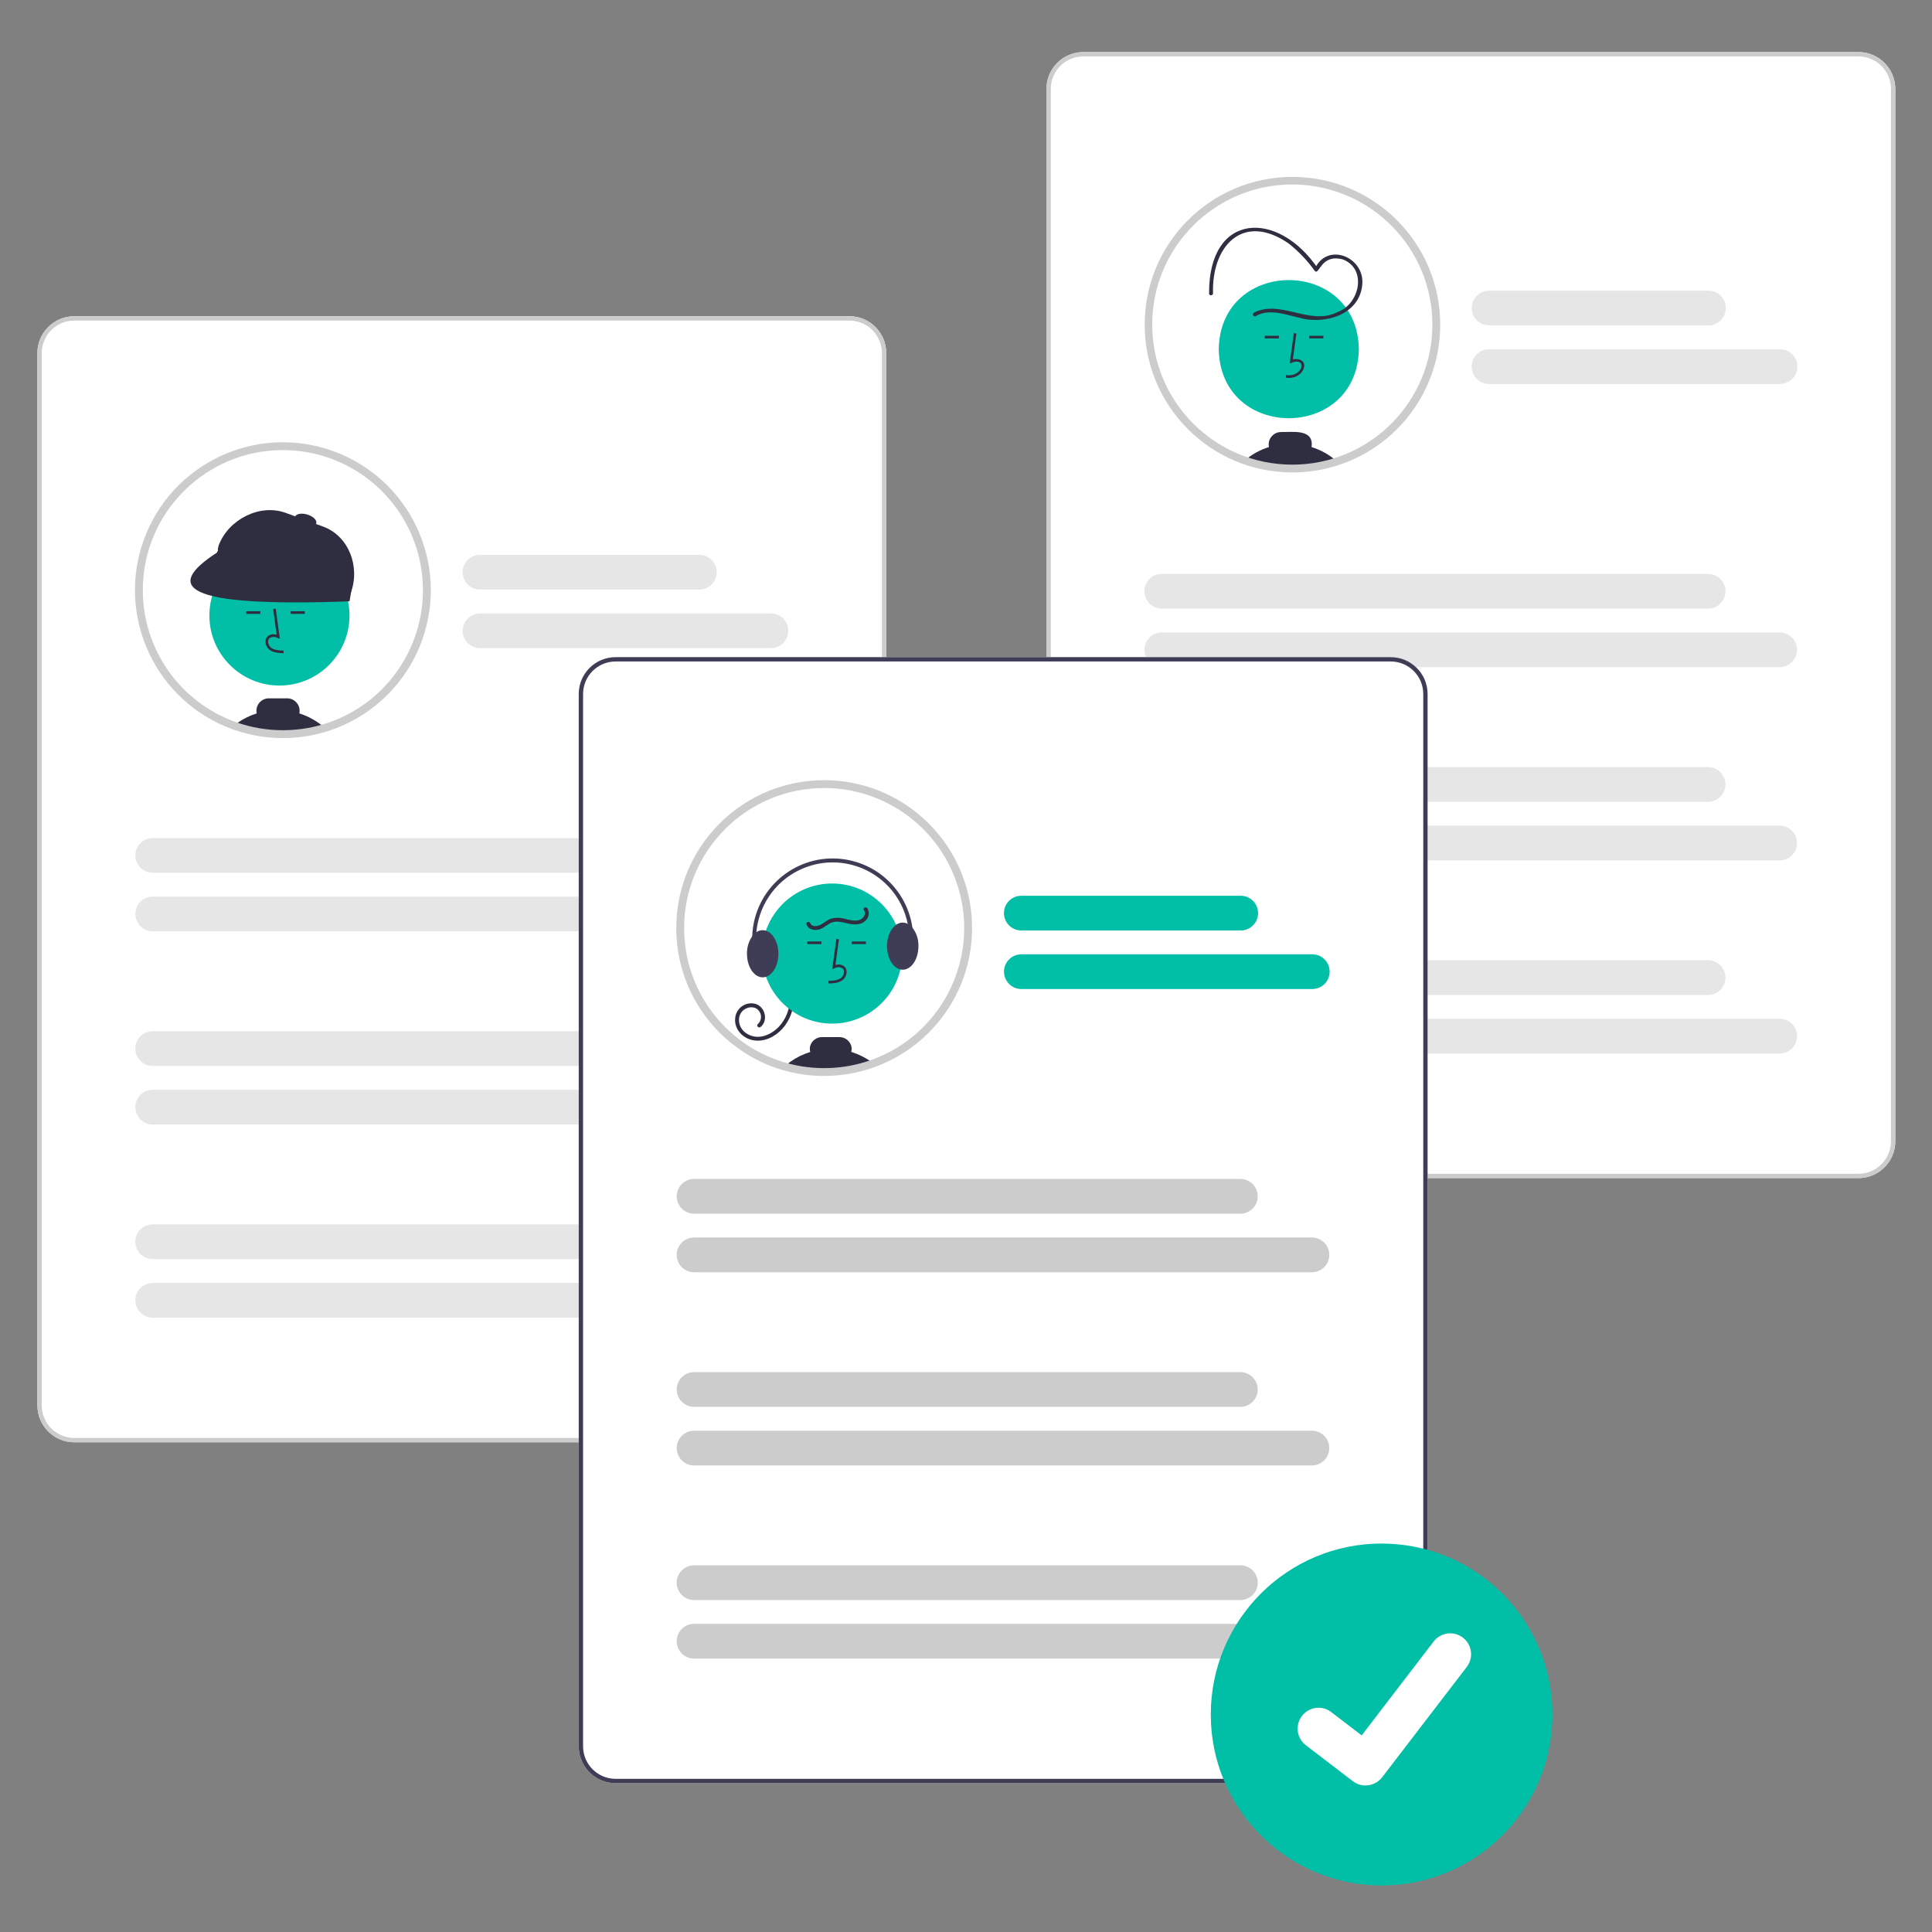 <?xml version="1.0" encoding="UTF-8"?>
<svg id="Layer_1" data-name="Layer 1" xmlns="http://www.w3.org/2000/svg" width="500" height="500" viewBox="0 0 500 500">
  <rect x="0" y="0" width="500" height="500" fill="#808080" stroke="none"/>
  <defs>
    <style>
      .cls-1 {
        fill: #ccc;
      }

      .cls-1, .cls-2, .cls-3, .cls-4, .cls-5, .cls-6 {
        stroke-width: 0px;
      }

      .cls-2 {
        fill: #3f3d56;
      }

      .cls-3 {
        fill: #2f2e41;
      }

      .cls-4 {
        fill: #e6e6e6;
      }

      .cls-5 {
        fill: #fff;
      }

      .cls-6 {
        fill: #00bfa6;
      }
    </style>
  </defs>
  <path class="cls-5" d="M219.83,373.25H19.21c-5.26,0-9.52-4.27-9.53-9.53V91.37c0-5.26,4.27-9.52,9.53-9.53h200.62c5.26,0,9.52,4.27,9.53,9.53v272.35c0,5.26-4.27,9.52-9.53,9.53Z"/>
  <path class="cls-5" d="M110.47,152.73c0,16.14-10.38,30.44-25.72,35.44-.22.07-.45.14-.67.21-.97.3-1.95.55-2.95.77-1.81.39-3.64.65-5.49.76-.8.05-1.61.08-2.42.08-4.19,0-8.36-.7-12.32-2.09-.12-.04-.23-.08-.34-.12-19.36-6.99-29.38-28.35-22.39-47.71,6.99-19.36,28.35-29.38,47.71-22.39,14.77,5.33,24.61,19.35,24.61,35.05h0Z"/>
  <circle class="cls-6" cx="72.32" cy="159.29" r="18.13"/>
  <path class="cls-3" d="M73.38,169.05l.02-.68c-1.26-.04-2.37-.11-3.21-.72-.48-.37-.77-.93-.81-1.53-.03-.37.11-.73.39-.98.64-.39,1.45-.4,2.1-.02l.56.26-1.07-7.86-.67.09.91,6.68c-.76-.28-1.61-.16-2.26.33-.44.38-.67.94-.63,1.52.04.81.44,1.57,1.08,2.06,1.07.78,2.47.82,3.59.85Z"/>
  <rect class="cls-3" x="63.72" y="158.19" width="3.65" height=".68"/>
  <rect class="cls-3" x="75.23" y="158.19" width="3.65" height=".68"/>
  <path class="cls-3" d="M77.47,184.63c.05-.22.07-.45.07-.68,0-1.78-1.44-3.22-3.22-3.22h-4.74c-1.78,0-3.22,1.44-3.22,3.22,0,.23.02.46.07.68-1.79.56-3.48,1.4-5.02,2.48-.3.21-.59.43-.87.66.11.04.23.08.34.12,3.96,1.39,8.13,2.09,12.32,2.09.81,0,1.62-.03,2.42-.08,1.85-.11,3.68-.37,5.49-.76,1-.22,1.98-.47,2.95-.77-1.92-1.7-4.17-2.97-6.61-3.75Z"/>
  <path class="cls-3" d="M76.86,189.48c-.44.03-.86.18-1.23.43,1.85-.11,3.68-.37,5.49-.76l-4.26.33Z"/>
  <path class="cls-3" d="M88.76,154.98l-31.49-11.52c-.7-.26-1.06-1.04-.81-1.74l.11-.5c2.46-6.72,10.61-10.95,17.34-8.5l9.69,3.55c6.72,2.46,9.65,10.42,7.19,17.14l-.28.76c-.26.7-1.04,1.06-1.74.81Z"/>
  <path class="cls-3" d="M90.46,155.62c-43.9,1.62-47.73-3.9-34.36-12.57l2.84-5.22,32.52,11.86-1,5.93Z"/>
  <ellipse class="cls-3" cx="79.09" cy="134.61" rx="1.52" ry="2.88" transform="translate(-72.59 171.61) rotate(-73.27)"/>
  <path class="cls-1" d="M73.21,191.01c-4.31,0-8.59-.72-12.66-2.14l-.35-.13c-19.88-7.19-30.17-29.13-22.99-49.01,7.19-19.88,29.13-30.17,49.01-22.99,19.88,7.19,30.17,29.13,22.99,49.01-4.01,11.1-12.92,19.73-24.15,23.39-.24.08-.47.15-.7.22-.96.3-1.98.56-3.03.79-1.86.4-3.75.66-5.64.78-.82.06-1.65.08-2.48.08ZM73.21,116.48c-20.02,0-36.25,16.24-36.25,36.26,0,15.27,9.57,28.9,23.93,34.09l.34.12c3.85,1.35,7.9,2.03,11.98,2.03.79,0,1.58-.03,2.35-.08,1.8-.11,3.58-.36,5.34-.74.99-.21,1.95-.47,2.87-.75.23-.07.44-.14.66-.2,19.04-6.2,29.44-26.66,23.24-45.7-4.86-14.92-18.77-25.02-34.46-25.02Z"/>
  <path class="cls-1" d="M219.83,373.25H19.21c-5.26,0-9.52-4.27-9.53-9.53V91.37c0-5.26,4.27-9.52,9.53-9.53h200.62c5.26,0,9.52,4.27,9.53,9.53v272.35c0,5.26-4.27,9.52-9.53,9.53ZM19.21,82.97c-4.64,0-8.4,3.77-8.41,8.41v272.35c0,4.64,3.77,8.4,8.41,8.41h200.62c4.64,0,8.4-3.77,8.41-8.41V91.37c0-4.64-3.77-8.4-8.41-8.41H19.21Z"/>
  <path class="cls-4" d="M180.99,152.58h-56.77c-2.48,0-4.49-2.01-4.49-4.49s2.01-4.49,4.49-4.49h56.77c2.48,0,4.49,2.01,4.49,4.49s-2.01,4.49-4.49,4.49Z"/>
  <path class="cls-4" d="M199.52,167.74h-75.29c-2.48,0-4.49-2.01-4.49-4.49s2.01-4.49,4.49-4.49h75.29c2.48,0,4.49,2.01,4.49,4.49s-2.01,4.49-4.49,4.49Z"/>
  <path class="cls-4" d="M180.91,225.87H39.52c-2.48,0-4.49-2.01-4.49-4.49s2.01-4.49,4.49-4.49h141.39c2.48,0,4.49,2.01,4.49,4.49s-2.01,4.49-4.49,4.49h0Z"/>
  <path class="cls-4" d="M199.43,241.03H39.52c-2.48,0-4.49-2.01-4.49-4.49s2.01-4.49,4.49-4.49h159.91c2.48,0,4.49,2.01,4.49,4.49s-2.01,4.49-4.49,4.49Z"/>
  <path class="cls-4" d="M180.91,275.87H39.52c-2.48,0-4.49-2.01-4.5-4.49s2.01-4.49,4.49-4.5h141.4c2.48,0,4.49,2.01,4.49,4.5,0,2.48-2.01,4.48-4.49,4.49Z"/>
  <path class="cls-4" d="M199.43,291.03H39.52c-2.48,0-4.49-2.01-4.5-4.49,0-2.48,2.01-4.49,4.49-4.5h159.92c2.48,0,4.49,2.01,4.5,4.49,0,2.48-2.01,4.49-4.49,4.5h0Z"/>
  <path class="cls-4" d="M180.91,325.86H39.52c-2.48,0-4.49-2.01-4.5-4.49,0-2.48,2.01-4.49,4.49-4.5h141.4c2.48,0,4.49,2.01,4.49,4.5,0,2.48-2.01,4.48-4.49,4.49Z"/>
  <path class="cls-4" d="M199.43,341.02H39.52c-2.48,0-4.49-2.01-4.5-4.49,0-2.48,2.01-4.49,4.49-4.5h159.92c2.48,0,4.49,2.01,4.5,4.49,0,2.48-2.01,4.49-4.49,4.5h0Z"/>
  <path class="cls-5" d="M480.97,304.88h-200.62c-5.26,0-9.52-4.27-9.53-9.53V23.01c0-5.26,4.27-9.52,9.53-9.53h200.62c5.26,0,9.52,4.27,9.53,9.53v272.35c0,5.26-4.27,9.52-9.53,9.53Z"/>
  <path class="cls-1" d="M480.97,304.88h-200.62c-5.26,0-9.52-4.27-9.53-9.53V23.01c0-5.26,4.27-9.52,9.53-9.53h200.62c5.26,0,9.52,4.27,9.53,9.53v272.35c0,5.26-4.27,9.52-9.53,9.53ZM280.35,14.6c-4.64,0-8.4,3.77-8.41,8.41v272.35c0,4.64,3.77,8.4,8.41,8.41h200.62c4.64,0,8.4-3.77,8.41-8.41V23.01c0-4.64-3.77-8.4-8.41-8.41h-200.62Z"/>
  <path class="cls-5" d="M371.71,83.99c0,20.58-16.68,37.26-37.26,37.26-20.58,0-37.26-16.68-37.26-37.26,0-20.58,16.68-37.26,37.26-37.26,20.58,0,37.26,16.69,37.26,37.26Z"/>
  <path class="cls-6" d="M351.67,90.36c-.41,23.83-35.85,23.83-36.26,0,.41-23.83,35.85-23.83,36.26,0Z"/>
  <path class="cls-3" d="M332.82,97.76l-.02-.68c4.67.62,5.68-5.16.97-3l1.07-7.86.67.09-.91,6.68c4.96-.74,3.12,5.44-1.78,4.76Z"/>
  <rect class="cls-3" x="338.84" y="86.9" width="3.65" height=".68"/>
  <rect class="cls-3" x="327.32" y="86.9" width="3.65" height=".68"/>
  <path class="cls-3" d="M339.42,115.71c.71-4.8-4.91-3.85-7.88-3.9-1.78,0-3.22,1.45-3.21,3.23,0,.22.02.44.07.66-2.3.71-4.43,1.89-6.26,3.46,7.71,2.69,16.09,2.78,23.86.26-1.89-1.7-4.14-2.97-6.57-3.72Z"/>
  <path class="cls-3" d="M325.02,81.79c3.36-1.94,7.43-.45,10.9.36,6.58,2.02,15.82-.51,16.62-8.35.83-7.29-9.15-11.36-12.34-4.1l.93-.12c-10.34-15.37-28.34-14.79-28.22,6.35-.04.65.98.65,1.02,0-.38-12.45,7.86-20.97,19.51-12.96,2.6,2.04,4.9,4.44,6.81,7.13,1.21,1.36,1.48-4.5,7.28-2.96,6.39,2.48,4.31,11.63-1.41,13.64-7.06,3.61-14.7-3.39-21.63.15-.24.15-.31.46-.16.7.14.23.44.3.67.18h0Z"/>
  <path class="cls-1" d="M334.45,122.27c-21.12-.02-38.23-17.16-38.21-38.28.02-21.12,17.16-38.23,38.28-38.21,21.12.02,38.23,17.16,38.21,38.28-.01,16.56-10.68,31.22-26.43,36.34-3.83,1.24-7.83,1.88-11.85,1.87ZM334.45,47.74c-20.02,0-36.25,16.22-36.26,36.25,0,20.02,16.22,36.25,36.25,36.26,20.02,0,36.25-16.22,36.26-36.25h0c-.02-20.02-16.24-36.23-36.25-36.26Z"/>
  <path class="cls-4" d="M442.14,84.21h-56.77c-2.48,0-4.49-2.01-4.49-4.49s2.01-4.49,4.49-4.49h56.77c2.48,0,4.49,2.01,4.5,4.49,0,2.48-2.01,4.49-4.49,4.5h0Z"/>
  <path class="cls-4" d="M460.66,99.37h-75.29c-2.48,0-4.49-2-4.5-4.49,0-2.48,2-4.49,4.49-4.5h75.31c2.48,0,4.49,2.01,4.49,4.49s-2.01,4.49-4.49,4.49Z"/>
  <path class="cls-4" d="M442.05,157.51h-141.39c-2.48,0-4.49-2.01-4.49-4.49s2.01-4.49,4.49-4.49h141.39c2.48,0,4.49,2.01,4.5,4.49,0,2.48-2.01,4.49-4.49,4.5h0Z"/>
  <path class="cls-4" d="M460.58,172.66h-159.91c-2.48,0-4.49-2.01-4.49-4.49s2.01-4.49,4.49-4.49h159.91c2.48,0,4.49,2.01,4.49,4.49s-2.01,4.49-4.49,4.49h0Z"/>
  <path class="cls-4" d="M442.05,207.5h-141.39c-2.48,0-4.49-2.01-4.49-4.49s2.01-4.49,4.49-4.49h141.39c2.48,0,4.49,2.01,4.49,4.49s-2.01,4.49-4.49,4.49Z"/>
  <path class="cls-4" d="M460.58,222.66h-159.91c-2.48,0-4.49-2.01-4.49-4.49s2.01-4.49,4.49-4.49h159.91c2.48,0,4.49,2.01,4.49,4.49s-2.01,4.49-4.49,4.49Z"/>
  <path class="cls-4" d="M442.05,257.5h-141.39c-2.48,0-4.49-2.01-4.5-4.49,0-2.48,2.01-4.49,4.49-4.5h141.4c2.48,0,4.49,2.01,4.5,4.49,0,2.48-2.01,4.49-4.49,4.5h0Z"/>
  <path class="cls-4" d="M460.58,272.65h-159.91c-2.48,0-4.49-2.01-4.5-4.49,0-2.48,2.01-4.49,4.49-4.5h159.92c2.48,0,4.49,2.01,4.49,4.5,0,2.48-2.01,4.48-4.49,4.49Z"/>
  <path class="cls-5" d="M359.93,461.48h-200.62c-5.26,0-9.52-4.27-9.53-9.53V179.6c0-5.26,4.27-9.52,9.53-9.53h200.62c5.26,0,9.52,4.27,9.53,9.53v272.35c0,5.26-4.27,9.52-9.53,9.53Z"/>
  <path class="cls-5" d="M176.04,240.18c-.01,9.91,3.93,19.41,10.95,26.39.29.29.59.58.89.86,1.82,1.7,3.8,3.21,5.91,4.51.41.25.81.49,1.23.72,2.14,1.21,4.4,2.2,6.73,2.96.4.13.81.26,1.22.37,7.43,2.13,15.34,1.91,22.63-.64.14-.05.28-.1.42-.15,19.34-7.04,29.32-28.42,22.28-47.76-7.04-19.34-28.42-29.32-47.76-22.28-14.72,5.36-24.52,19.35-24.52,35.02h0Z"/>
  <path class="cls-3" d="M205.43,258.45c.02,2.89-1.05,5.68-2.98,7.82-1.92,2.1-4.77,3.5-7.65,2.92-2.65-.53-4.8-2.85-4.54-5.65.17-2.31,2.18-4.04,4.48-3.87.23.02.46.05.69.11,2.52.65,3.52,4.28,1.42,5.99-.5.41-1.23-.31-.72-.72,1.03-.95,1.11-2.55.16-3.59-.24-.27-.54-.48-.88-.62-1.68-.54-3.47.39-4.01,2.07-.08.24-.13.5-.14.76-.17,2.36,1.64,4.14,3.86,4.56,2.4.45,4.78-.78,6.41-2.47,1.86-1.97,2.89-4.59,2.87-7.3,0-.28.24-.5.53-.49.27,0,.48.22.49.49Z"/>
  <circle class="cls-6" cx="215.36" cy="246.78" r="18.13"/>
  <path class="cls-3" d="M214.43,254.52l-.02-.68c1.26-.04,2.37-.11,3.21-.72.48-.37.77-.93.81-1.53.03-.37-.11-.73-.39-.98-.64-.39-1.45-.4-2.1-.02l-.56.26,1.07-7.86.67.09-.91,6.68c.76-.28,1.61-.16,2.26.33.44.38.67.94.63,1.52-.04.81-.44,1.57-1.08,2.06-1.07.78-2.47.82-3.59.85Z"/>
  <rect class="cls-3" x="220.44" y="243.65" width="3.65" height=".68"/>
  <rect class="cls-3" x="208.92" y="243.65" width="3.65" height=".68"/>
  <path class="cls-3" d="M202.99,276c7.43,2.13,15.34,1.91,22.63-.64.14-.05.28-.1.42-.15-1.72-1.33-3.66-2.33-5.74-2.97.15-.52.14-1.07,0-1.59-.42-1.35-1.68-2.27-3.1-2.25h-4.42c-1.41-.02-2.67.89-3.09,2.25-.15.52-.15,1.07,0,1.6-1.83.56-3.56,1.41-5.12,2.51-.32.22-.62.45-.91.69-.22.18-.44.37-.66.56Z"/>
  <path class="cls-2" d="M229.56,244.86c0,3.06,1.5,5.59,3.46,6.03.2.04.4.07.61.07,2.24,0,4.06-2.73,4.06-6.1.05-1.73-.5-3.43-1.57-4.8-.33-.4-.74-.73-1.2-.97-.4-.21-.85-.32-1.3-.32-.62,0-1.23.21-1.73.58-1.38.98-2.33,3.08-2.33,5.51Z"/>
  <path class="cls-2" d="M193.31,246.83c0,2.63,1.11,4.87,2.67,5.73.43.24.91.37,1.4.37.11,0,.22,0,.33-.02,2.09-.25,3.74-2.88,3.74-6.08,0-2.56-1.06-4.76-2.56-5.66-.45-.28-.97-.43-1.51-.44-.45,0-.9.11-1.3.32-.46.24-.87.57-1.2.98-1.06,1.37-1.61,3.07-1.56,4.8Z"/>
  <path class="cls-2" d="M196.23,250c.28,0,.51-.23.51-.51,0-.05,0-.11-.03-.16-3.49-10.37,2.09-21.61,12.47-25.1,10.37-3.49,21.61,2.09,25.1,12.47,1.13,3.35,1.34,6.94.61,10.4-.06.27.12.54.39.6.27.06.54-.12.6-.39,2.38-11.26-4.82-22.31-16.08-24.69s-22.31,4.82-24.69,16.08c-.77,3.64-.55,7.42.64,10.95.07.21.26.35.48.35Z"/>
  <path class="cls-3" d="M224.46,235.03c.62,1.01.46,2.32-.39,3.15-.98,1.1-2.55,1.17-3.92.96-1.53-.23-3.15-.95-4.7-.46-1.32.41-2.26,1.61-3.63,1.91-1.22.27-2.67-.09-3.1-1.38-.2-.62.78-.89.98-.27.28.84,1.47.82,2.15.59,1.09-.37,1.94-1.28,3.01-1.71,1.28-.4,2.65-.39,3.93.01,1.22.27,2.61.68,3.83.17.9-.38,1.61-1.57.96-2.45-.39-.53.49-1.04.88-.51h0Z"/>
  <path class="cls-1" d="M213.3,278.46c-3.58,0-7.15-.5-10.6-1.49-.4-.11-.83-.24-1.26-.38-2.4-.78-4.72-1.8-6.92-3.04-.41-.23-.83-.48-1.26-.75-2.17-1.34-4.21-2.89-6.08-4.63-.31-.29-.61-.58-.91-.88-14.97-14.92-15.01-39.16-.08-54.13,14.92-14.97,39.16-15.01,54.13-.08,14.97,14.92,15.01,39.16.08,54.13-3.96,3.97-8.75,7.03-14.02,8.94-.14.05-.28.1-.43.15-4.07,1.42-8.35,2.15-12.66,2.15ZM213.3,203.94c-20.02,0-36.25,16.23-36.25,36.25,0,9.63,3.83,18.87,10.66,25.67.28.28.57.56.87.83,1.77,1.65,3.69,3.12,5.75,4.39.41.26.81.49,1.19.7,2.08,1.17,4.28,2.14,6.55,2.88.4.13.8.25,1.18.36,7.23,2.07,14.92,1.86,22.02-.62l.41-.15c18.81-6.85,28.51-27.65,21.66-46.46-5.21-14.32-18.82-23.85-34.06-23.85h0Z"/>
  <path class="cls-2" d="M359.93,461.48h-200.62c-5.26,0-9.52-4.27-9.53-9.53V179.6c0-5.26,4.27-9.52,9.53-9.53h200.62c5.26,0,9.52,4.27,9.53,9.53v272.35c0,5.26-4.27,9.52-9.53,9.53ZM159.31,171.19c-4.64,0-8.4,3.77-8.41,8.41v272.35c0,4.64,3.77,8.4,8.41,8.41h200.62c4.64,0,8.4-3.77,8.41-8.41V179.6c0-4.64-3.77-8.4-8.41-8.41h-200.62Z"/>
  <path class="cls-6" d="M321.09,240.81h-56.77c-2.48,0-4.49-2.01-4.5-4.49,0-2.48,2.01-4.49,4.49-4.5h56.78c2.48,0,4.49,2.01,4.5,4.49,0,2.48-2.01,4.49-4.49,4.5h0Z"/>
  <path class="cls-6" d="M339.62,255.96h-75.29c-2.48,0-4.49-2.01-4.5-4.49,0-2.48,2.01-4.49,4.49-4.5h75.3c2.48,0,4.49,2.01,4.49,4.5,0,2.48-2.01,4.48-4.49,4.49Z"/>
  <path class="cls-1" d="M321.01,314.1h-141.39c-2.48,0-4.49-2.01-4.49-4.5,0-2.48,2.01-4.48,4.49-4.49h141.39c2.48,0,4.49,2.01,4.49,4.5,0,2.48-2.01,4.48-4.49,4.49Z"/>
  <path class="cls-1" d="M339.53,329.26h-159.91c-2.48,0-4.49-2.01-4.49-4.5,0-2.48,2.01-4.48,4.49-4.49h159.91c2.48,0,4.49,2.01,4.49,4.5,0,2.48-2.01,4.48-4.49,4.49Z"/>
  <path class="cls-1" d="M321.01,364.09h-141.39c-2.48,0-4.49-2.02-4.48-4.5,0-2.47,2.01-4.48,4.48-4.48h141.39c2.48,0,4.49,2.01,4.49,4.5,0,2.48-2.01,4.48-4.49,4.49Z"/>
  <path class="cls-1" d="M339.53,379.25h-159.91c-2.48,0-4.49-2.02-4.48-4.5,0-2.47,2.01-4.48,4.48-4.48h159.91c2.48,0,4.49,2.01,4.49,4.5,0,2.48-2.01,4.48-4.49,4.49Z"/>
  <path class="cls-1" d="M321.01,414.09h-141.39c-2.48,0-4.49-2.01-4.49-4.5,0-2.48,2.01-4.48,4.49-4.49h141.39c2.48,0,4.49,2.01,4.49,4.5,0,2.48-2.01,4.48-4.49,4.49Z"/>
  <path class="cls-1" d="M339.53,429.24h-159.91c-2.48,0-4.49-2.01-4.49-4.5,0-2.48,2.01-4.48,4.49-4.49h159.91c2.48,0,4.49,2.01,4.5,4.49,0,2.48-2.01,4.49-4.49,4.5h0Z"/>
  <path class="cls-6" d="M357.6,399.46c-24.44,0-44.25,19.81-44.25,44.25,0,24.44,19.81,44.25,44.25,44.25h0c24.44-.04,44.21-19.89,44.17-44.32-.04-24.38-19.79-44.13-44.17-44.17Z"/>
  <path id="ba2462e0-2d61-4715-874d-575d790dfdd0-879" class="cls-5" d="M353.4,462.08c-1.16,0-2.3-.37-3.23-1.07l-.06-.04-12.17-9.31c-2.37-1.82-2.81-5.21-.99-7.58,1.82-2.37,5.21-2.81,7.57-1l7.88,6.04,18.62-24.3c1.82-2.37,5.21-2.82,7.58-1h0s0,0,0,0l-.12.16.12-.16c2.37,1.82,2.81,5.21,1,7.58l-21.91,28.57c-1.03,1.33-2.62,2.11-4.3,2.11h0Z"/>
</svg>